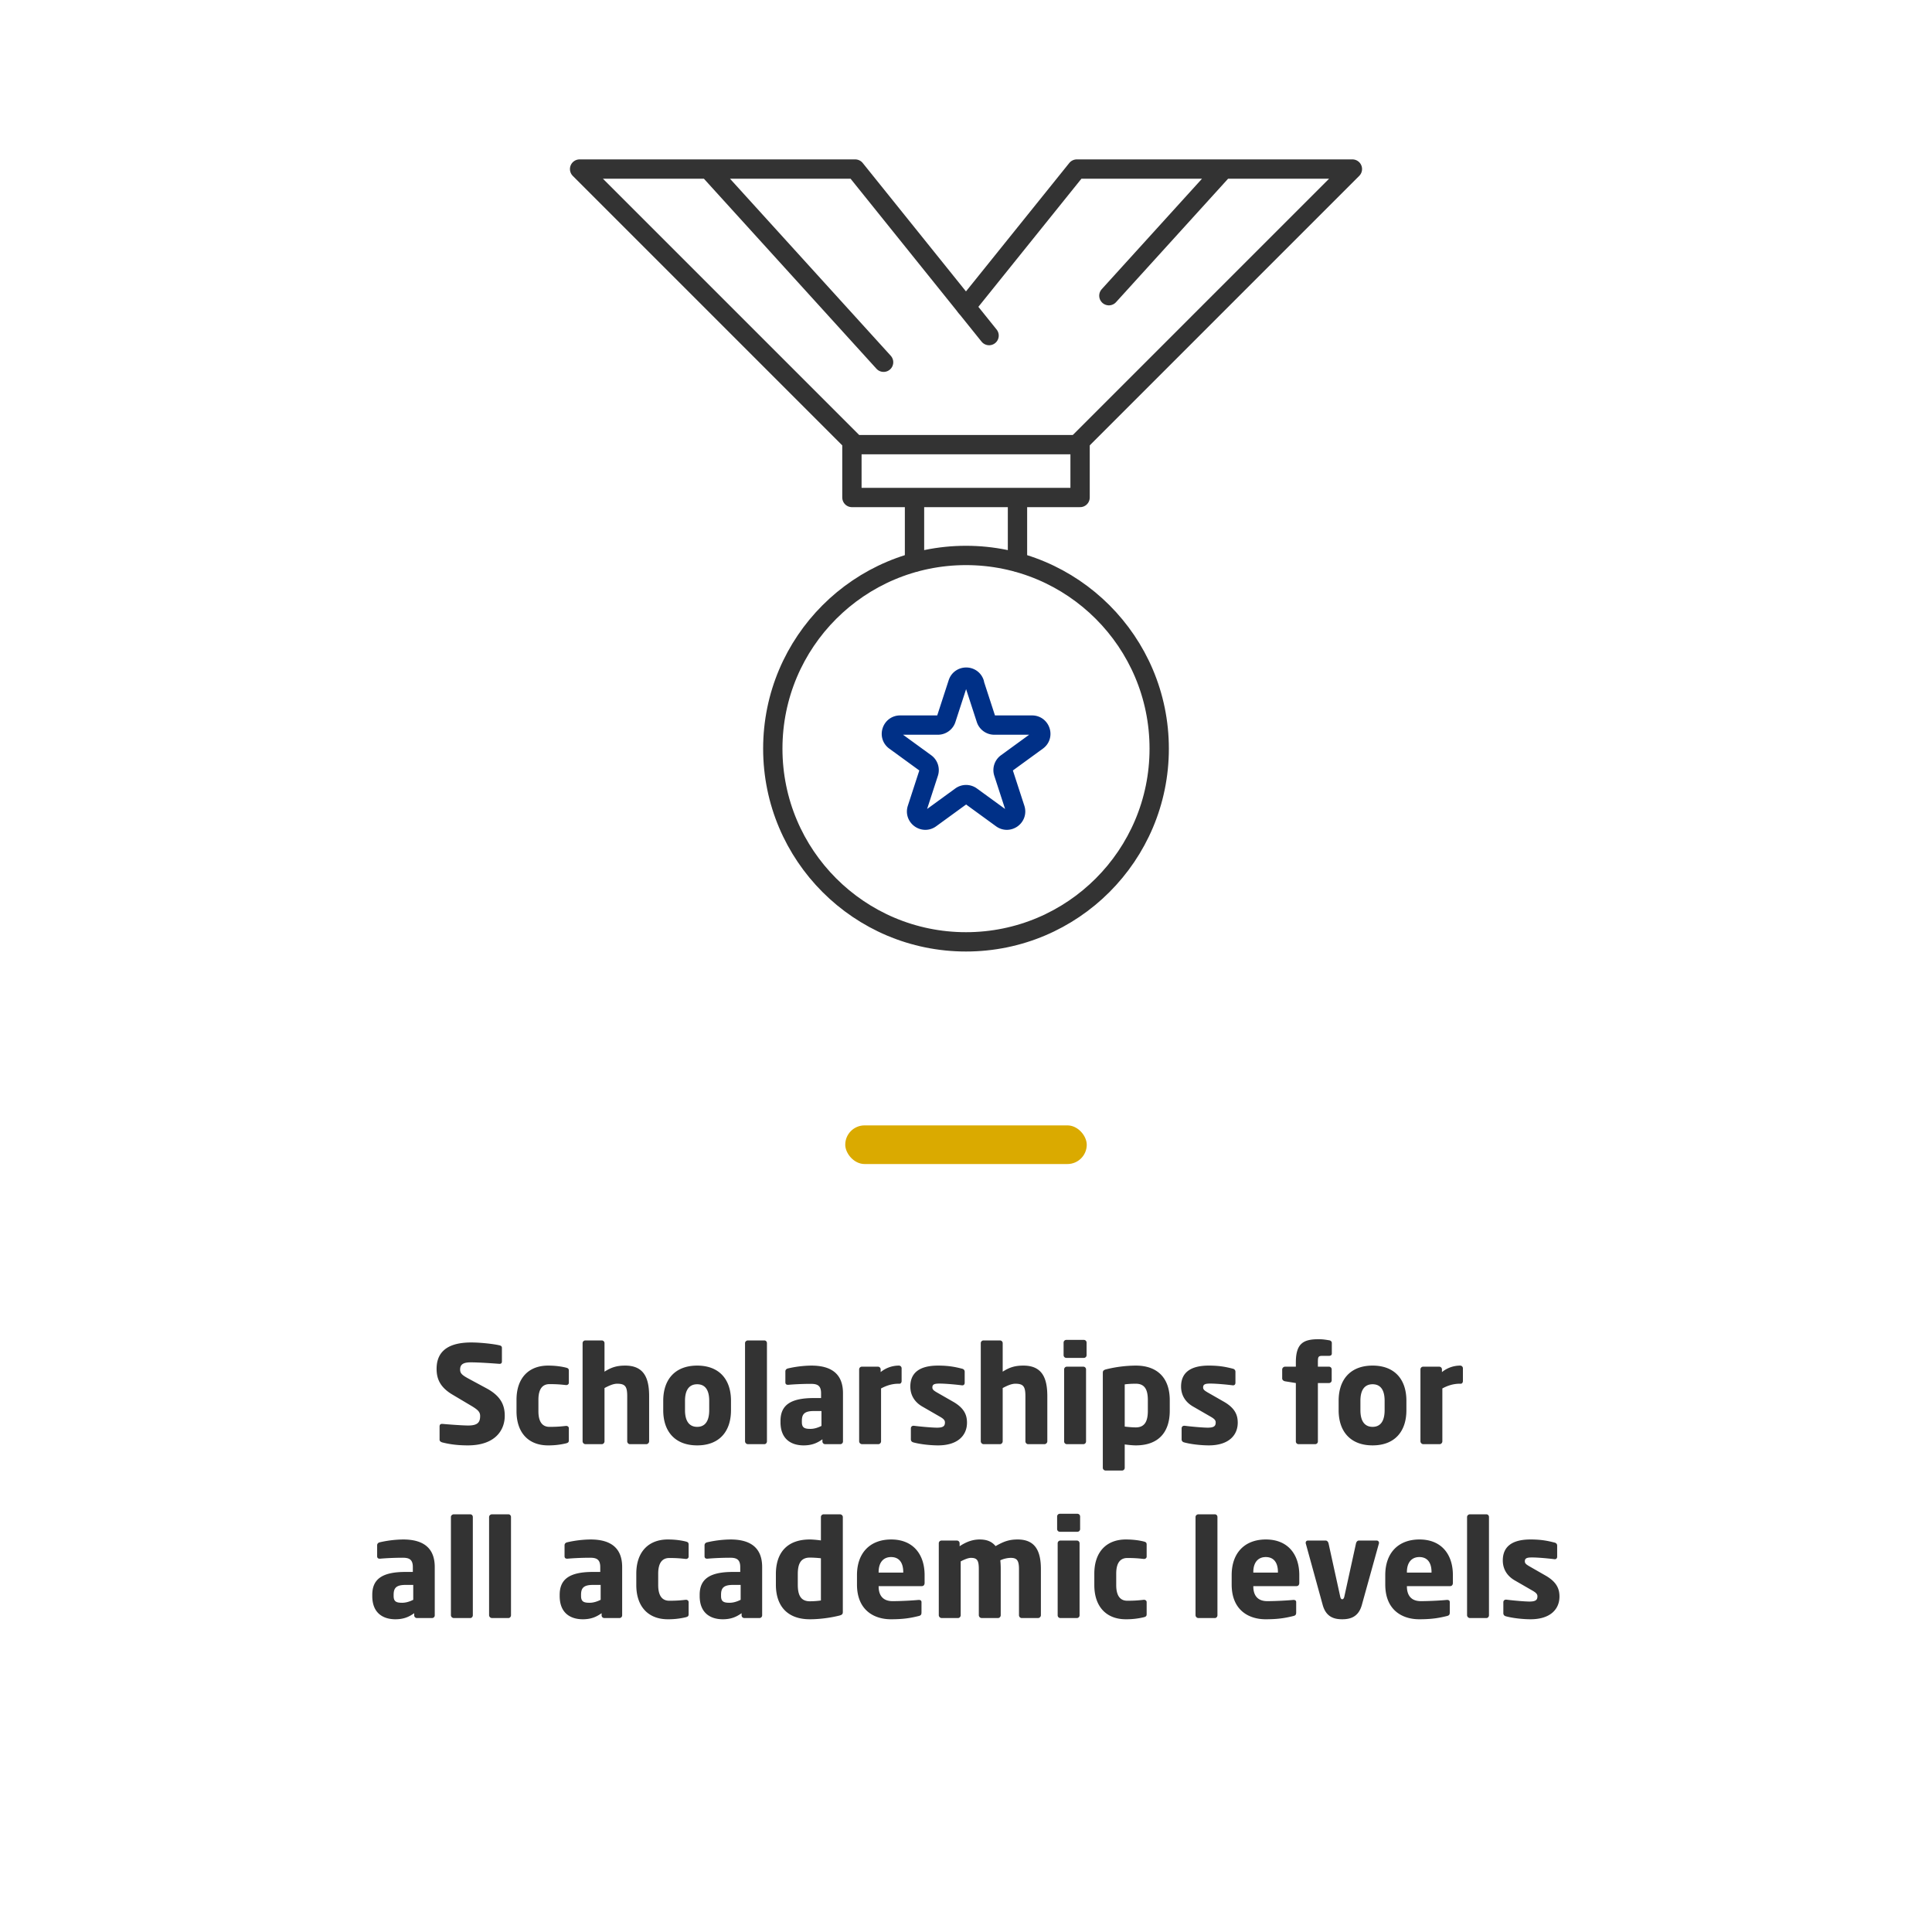 <svg xmlns="http://www.w3.org/2000/svg" width="200" height="200" fill="none"><path stroke="#333" stroke-linecap="round" stroke-linejoin="round" stroke-width="2" d="M100 97.5c11.046 0 20-8.954 20-20s-8.954-20-20-20-20 8.954-20 20 8.954 20 20 20Z"/><path stroke="#003087" stroke-linecap="round" stroke-linejoin="round" stroke-width="2" d="m100.86 70.72 1.21 3.72c.12.37.47.62.86.62h3.91c.87 0 1.24 1.12.53 1.63l-3.16 2.3c-.32.23-.45.64-.33 1.01l1.21 3.72c.27.83-.68 1.52-1.39 1.01l-3.16-2.3a.9.9 0 0 0-1.06 0l-3.16 2.3c-.71.51-1.66-.18-1.39-1.01L96.14 80a.902.902 0 0 0-.33-1.01l-3.16-2.3c-.71-.51-.34-1.63.53-1.63h3.91c.39 0 .74-.25.86-.62l1.21-3.72c.27-.83 1.45-.83 1.72 0h-.02Z"/><path stroke="#333" stroke-linecap="round" stroke-linejoin="round" stroke-width="2" d="M105.33 58.19V51.5H94.67v6.69M111.81 46.03H88.19v5.47h23.62v-5.47ZM88.53 46.03 60 17.5h28.53l13.86 17.24M73.31 17.5l18.16 20"/><path stroke="#333" stroke-linecap="round" stroke-linejoin="round" stroke-width="2" d="M111.47 46.03 140 17.5h-28.53L100 31.76M126.69 17.5l-11.9 13.11"/><rect width="25" height="4" x="87.5" y="116.5" fill="#DAAA00" rx="2"/><path fill="#333" d="M52.252 146.56c0 1.484-.98 3.066-3.822 3.066-1.106 0-1.932-.126-2.646-.308-.14-.042-.28-.126-.28-.28v-1.372c0-.196.112-.266.252-.266h.042c.574.056 2.114.168 2.66.168.966 0 1.246-.308 1.246-.98 0-.406-.196-.63-.924-1.064l-1.932-1.148c-1.302-.77-1.652-1.652-1.652-2.674 0-1.54.868-2.73 3.584-2.73 1.022 0 2.436.168 2.968.308.112.028.21.098.21.252v1.414c0 .126-.056.238-.238.238h-.028c-.392-.028-2.016-.154-2.968-.154-.798 0-1.092.238-1.092.742 0 .392.182.574.938.98l1.792.966c1.456.784 1.89 1.708 1.89 2.842Zm6.635 2.534c0 .21-.084.266-.294.322a7.72 7.72 0 0 1-1.862.21c-1.974 0-3.262-1.26-3.262-3.542v-1.176c0-2.282 1.288-3.542 3.262-3.542.84 0 1.47.112 1.862.21.21.056.294.112.294.322v1.246c0 .14-.126.238-.266.238h-.028c-.518-.056-.91-.098-1.708-.098-.63 0-1.148.378-1.148 1.624v1.176c0 1.246.518 1.624 1.148 1.624.798 0 1.19-.042 1.708-.098h.028c.14 0 .266.098.266.238v1.246Zm8.31.112c0 .154-.14.294-.293.294H65.21c-.154 0-.28-.14-.28-.294v-4.662c0-.98-.182-1.302-1.036-1.302-.406 0-.84.196-1.316.448v5.516c0 .154-.126.294-.28.294h-1.694a.305.305 0 0 1-.294-.294v-10.164a.28.28 0 0 1 .28-.28h1.708a.28.28 0 0 1 .28.28v2.954c.714-.462 1.302-.63 2.142-.63 2.03 0 2.478 1.414 2.478 3.178v4.662Zm8.475-3.22c0 2.226-1.232 3.64-3.5 3.64s-3.514-1.414-3.514-3.64v-.98c0-2.226 1.246-3.64 3.514-3.64s3.5 1.414 3.5 3.64v.98Zm-2.254 0v-.98c0-1.134-.434-1.708-1.246-1.708s-1.26.574-1.26 1.708v.98c0 1.134.448 1.722 1.26 1.722s1.246-.588 1.246-1.722Zm5.976 3.22c0 .154-.112.294-.266.294H77.42a.305.305 0 0 1-.294-.294v-10.164c0-.154.14-.28.294-.28h1.708c.154 0 .266.126.266.28v10.164Zm7.871.014a.28.28 0 0 1-.28.28h-1.568a.28.28 0 0 1-.28-.28v-.224c-.546.392-1.106.63-1.946.63-1.218 0-2.394-.588-2.394-2.408v-.126c0-1.638 1.05-2.366 3.444-2.366h.756v-.504c0-.798-.392-.966-1.05-.966-.896 0-1.89.056-2.324.098h-.07c-.14 0-.252-.07-.252-.252v-1.134c0-.154.098-.266.266-.308a11.274 11.274 0 0 1 2.422-.294c2.016 0 3.276.812 3.276 2.856v4.998Zm-2.226-1.61v-1.54h-.798c-.98 0-1.232.336-1.232 1.022v.126c0 .588.294.7.882.7.42 0 .812-.14 1.148-.308Zm8.296-4.634c0 .126-.084.266-.21.266h-.112c-.686 0-1.288.21-1.806.49v5.474c0 .154-.126.294-.28.294h-1.694a.305.305 0 0 1-.294-.294v-7.448a.28.28 0 0 1 .28-.28h1.666a.28.28 0 0 1 .28.28v.28a2.999 2.999 0 0 1 1.89-.672.28.28 0 0 1 .28.28v1.33Zm6.768 4.298c0 1.316-.952 2.352-2.996 2.352-.77 0-1.834-.112-2.548-.308-.168-.042-.266-.154-.266-.322v-1.134c0-.14.098-.266.266-.266h.056c.756.098 1.932.196 2.38.196.672 0 .826-.182.826-.546 0-.21-.126-.364-.518-.588l-1.82-1.05c-.784-.448-1.246-1.162-1.246-2.072 0-1.414.938-2.17 2.87-2.17 1.106 0 1.778.14 2.492.322.168.042.266.154.266.322v1.134c0 .168-.098.266-.238.266h-.042c-.406-.056-1.61-.182-2.324-.182-.546 0-.742.084-.742.406 0 .21.154.322.434.49l1.736.994c1.162.672 1.414 1.4 1.414 2.156Zm8.315 1.932c0 .154-.14.294-.294.294h-1.694c-.154 0-.28-.14-.28-.294v-4.662c0-.98-.182-1.302-1.036-1.302-.406 0-.84.196-1.316.448v5.516c0 .154-.126.294-.28.294h-1.694a.305.305 0 0 1-.294-.294v-10.164a.28.28 0 0 1 .28-.28h1.708a.28.28 0 0 1 .28.28v2.954c.714-.462 1.302-.63 2.142-.63 2.03 0 2.478 1.414 2.478 3.178v4.662Zm4.065-8.918a.28.28 0 0 1-.28.28h-1.82a.28.28 0 0 1-.28-.28v-1.302a.28.28 0 0 1 .28-.28h1.82a.28.28 0 0 1 .28.28v1.302Zm-.056 8.932a.28.28 0 0 1-.28.28h-1.708a.28.28 0 0 1-.28-.28v-7.462a.28.28 0 0 1 .28-.28h1.708a.28.28 0 0 1 .28.28v7.462Zm8.666-3.178c0 2.198-1.148 3.584-3.514 3.584-.28 0-.742-.042-1.148-.098v2.422a.28.28 0 0 1-.28.28h-1.694c-.154 0-.294-.126-.294-.28v-9.814c0-.224.056-.322.434-.406a13.156 13.156 0 0 1 2.982-.364c2.268 0 3.514 1.316 3.514 3.584v1.092Zm-2.268 0v-1.092c0-.994-.252-1.708-1.246-1.708-.462 0-.882.028-1.148.07v4.368c.336.042.812.084 1.148.084.994 0 1.246-.742 1.246-1.722Zm9.306 1.232c0 1.316-.952 2.352-2.996 2.352-.77 0-1.834-.112-2.548-.308-.168-.042-.266-.154-.266-.322v-1.134c0-.14.098-.266.266-.266h.056c.756.098 1.932.196 2.38.196.672 0 .826-.182.826-.546 0-.21-.126-.364-.518-.588l-1.82-1.05c-.784-.448-1.246-1.162-1.246-2.072 0-1.414.938-2.17 2.87-2.17 1.106 0 1.778.14 2.492.322.168.042.266.154.266.322v1.134c0 .168-.098.266-.238.266h-.042c-.406-.056-1.61-.182-2.324-.182-.546 0-.742.084-.742.406 0 .21.154.322.434.49l1.736.994c1.162.672 1.414 1.4 1.414 2.156Zm9.739-7.154c0 .154-.112.238-.294.238h-.686c-.42 0-.462.098-.462.658v.462h1.148a.28.28 0 0 1 .28.28v1.134a.28.28 0 0 1-.28.28h-1.148v6.048a.28.28 0 0 1-.28.28h-1.722a.28.28 0 0 1-.28-.28v-6.048l-1.12-.182c-.154-.028-.294-.14-.294-.294v-.924c0-.154.14-.294.294-.294h1.12v-.448c0-1.988.812-2.394 2.352-2.394.406 0 .686.042 1.106.112.168.028.266.14.266.28v1.092Zm7.72 5.866c0 2.226-1.232 3.64-3.5 3.64s-3.514-1.414-3.514-3.64v-.98c0-2.226 1.246-3.64 3.514-3.64s3.5 1.414 3.5 3.64v.98Zm-2.254 0v-.98c0-1.134-.434-1.708-1.246-1.708s-1.26.574-1.26 1.708v.98c0 1.134.448 1.722 1.26 1.722s1.246-.588 1.246-1.722Zm8.104-3.01c0 .126-.084.266-.21.266h-.112c-.686 0-1.288.21-1.806.49v5.474c0 .154-.126.294-.28.294h-1.694a.305.305 0 0 1-.294-.294v-7.448a.28.28 0 0 1 .28-.28h1.666a.28.28 0 0 1 .28.28v.28a2.999 2.999 0 0 1 1.89-.672.28.28 0 0 1 .28.28v1.33ZM45.006 167.22a.28.28 0 0 1-.28.28h-1.569a.28.28 0 0 1-.28-.28v-.224c-.546.392-1.105.63-1.946.63-1.217 0-2.393-.588-2.393-2.408v-.126c0-1.638 1.05-2.366 3.444-2.366h.755v-.504c0-.798-.392-.966-1.05-.966-.895 0-1.89.056-2.323.098h-.07c-.14 0-.252-.07-.252-.252v-1.134c0-.154.097-.266.265-.308a11.274 11.274 0 0 1 2.422-.294c2.017 0 3.276.812 3.276 2.856v4.998Zm-2.227-1.61v-1.54h-.798c-.98 0-1.232.336-1.232 1.022v.126c0 .588.294.7.883.7.42 0 .812-.14 1.148-.308Zm6.168 1.596c0 .154-.112.294-.266.294h-1.708a.305.305 0 0 1-.294-.294v-10.164c0-.154.14-.28.294-.28h1.708c.154 0 .266.126.266.28v10.164Zm3.951 0c0 .154-.112.294-.266.294h-1.708a.305.305 0 0 1-.294-.294v-10.164c0-.154.14-.28.294-.28h1.708c.154 0 .266.126.266.28v10.164Zm11.508.014a.28.28 0 0 1-.28.28h-1.568a.28.28 0 0 1-.28-.28v-.224c-.546.392-1.106.63-1.946.63-1.218 0-2.394-.588-2.394-2.408v-.126c0-1.638 1.05-2.366 3.444-2.366h.756v-.504c0-.798-.392-.966-1.05-.966-.896 0-1.89.056-2.324.098h-.07c-.14 0-.252-.07-.252-.252v-1.134c0-.154.098-.266.266-.308a11.274 11.274 0 0 1 2.422-.294c2.016 0 3.276.812 3.276 2.856v4.998Zm-2.226-1.61v-1.54h-.798c-.98 0-1.232.336-1.232 1.022v.126c0 .588.294.7.882.7.42 0 .812-.14 1.148-.308Zm9.107 1.484c0 .21-.084.266-.294.322a7.72 7.72 0 0 1-1.862.21c-1.974 0-3.262-1.26-3.262-3.542v-1.176c0-2.282 1.288-3.542 3.262-3.542.84 0 1.47.112 1.862.21.21.056.294.112.294.322v1.246c0 .14-.126.238-.266.238h-.028c-.518-.056-.91-.098-1.708-.098-.63 0-1.148.378-1.148 1.624v1.176c0 1.246.518 1.624 1.148 1.624.798 0 1.19-.042 1.708-.098h.028c.14 0 .266.098.266.238v1.246Zm7.611.126a.28.28 0 0 1-.28.28H77.05a.28.28 0 0 1-.28-.28v-.224c-.546.392-1.106.63-1.946.63-1.218 0-2.394-.588-2.394-2.408v-.126c0-1.638 1.05-2.366 3.444-2.366h.756v-.504c0-.798-.392-.966-1.05-.966-.896 0-1.89.056-2.324.098h-.07c-.14 0-.252-.07-.252-.252v-1.134c0-.154.098-.266.266-.308a11.274 11.274 0 0 1 2.422-.294c2.016 0 3.276.812 3.276 2.856v4.998Zm-2.226-1.61v-1.54h-.798c-.98 0-1.232.336-1.232 1.022v.126c0 .588.294.7.882.7.42 0 .812-.14 1.148-.308Zm10.577 1.246c0 .224-.056.322-.434.406-.798.196-1.904.364-2.982.364-2.268 0-3.514-1.316-3.514-3.584v-1.092c0-2.198 1.148-3.584 3.514-3.584.28 0 .742.042 1.148.098v-2.422a.28.28 0 0 1 .28-.28h1.694c.154 0 .294.126.294.28v9.814Zm-2.268-1.176v-4.368c-.336-.042-.812-.07-1.148-.07-.994 0-1.246.728-1.246 1.708v1.092c0 .994.252 1.722 1.246 1.722.462 0 .882-.042 1.148-.084Zm10.734-1.82c0 .21-.112.336-.294.336h-4.466v.028c0 .798.336 1.526 1.442 1.526.882 0 2.128-.07 2.688-.126h.042c.154 0 .266.07.266.224v1.064c0 .224-.056.322-.294.378-.896.224-1.652.336-2.87.336-1.694 0-3.514-.896-3.514-3.598v-.98c0-2.254 1.316-3.682 3.542-3.682 2.296 0 3.458 1.568 3.458 3.682v.812Zm-2.212-1.064v-.056c0-1.036-.476-1.554-1.26-1.554-.77 0-1.288.532-1.288 1.554v.056h2.548Zm14.25 4.41c0 .154-.14.294-.294.294h-1.694c-.154 0-.28-.14-.28-.294v-4.774c0-.896-.21-1.162-.854-1.162-.238 0-.658.056-1.078.252.028.28.042.602.042.91v4.774c0 .154-.126.294-.28.294h-1.694a.305.305 0 0 1-.294-.294v-4.774c0-.896-.168-1.162-.812-1.162-.266 0-.63.14-1.064.364v5.572c0 .154-.126.294-.28.294h-1.694a.305.305 0 0 1-.294-.294v-7.448a.28.28 0 0 1 .28-.28h1.596a.28.28 0 0 1 .28.28v.308c.588-.392 1.26-.7 2.072-.7.742 0 1.26.21 1.652.686.812-.462 1.372-.686 2.282-.686 1.848 0 2.408 1.232 2.408 3.066v4.774Zm4.06-8.918a.28.28 0 0 1-.28.28h-1.82a.28.28 0 0 1-.28-.28v-1.302a.28.28 0 0 1 .28-.28h1.82a.28.28 0 0 1 .28.28v1.302Zm-.056 8.932a.28.28 0 0 1-.28.28h-1.708a.28.28 0 0 1-.28-.28v-7.462a.28.28 0 0 1 .28-.28h1.708a.28.28 0 0 1 .28.28v7.462Zm6.944-.126c0 .21-.084.266-.294.322a7.72 7.72 0 0 1-1.862.21c-1.974 0-3.262-1.26-3.262-3.542v-1.176c0-2.282 1.288-3.542 3.262-3.542.84 0 1.47.112 1.862.21.21.056.294.112.294.322v1.246c0 .14-.126.238-.266.238h-.028c-.518-.056-.91-.098-1.708-.098-.63 0-1.148.378-1.148 1.624v1.176c0 1.246.518 1.624 1.148 1.624.798 0 1.19-.042 1.708-.098h.028c.14 0 .266.098.266.238v1.246Zm7.328.112c0 .154-.112.294-.266.294h-1.708a.305.305 0 0 1-.294-.294v-10.164c0-.154.14-.28.294-.28h1.708c.154 0 .266.126.266.28v10.164Zm8.473-3.346c0 .21-.112.336-.294.336h-4.466v.028c0 .798.336 1.526 1.442 1.526.882 0 2.128-.07 2.688-.126h.042c.154 0 .266.07.266.224v1.064c0 .224-.056.322-.294.378-.896.224-1.652.336-2.87.336-1.694 0-3.514-.896-3.514-3.598v-.98c0-2.254 1.316-3.682 3.542-3.682 2.296 0 3.458 1.568 3.458 3.682v.812Zm-2.212-1.064v-.056c0-1.036-.476-1.554-1.26-1.554-.77 0-1.288.532-1.288 1.554v.056h2.548Zm10.462-3.08c0 .028 0 .056-.014.084l-1.764 6.356c-.35 1.246-1.204 1.47-2.03 1.47-.826 0-1.666-.224-2.016-1.47l-1.75-6.356c-.014-.028-.014-.056-.014-.084 0-.14.098-.238.224-.238h1.848c.14 0 .252.126.294.294l1.204 5.488c.042.21.112.294.21.294.098 0 .182-.084.224-.294l1.204-5.488c.042-.168.154-.294.294-.294h1.848c.126 0 .238.098.238.238Zm7.65 4.144c0 .21-.112.336-.294.336h-4.466v.028c0 .798.336 1.526 1.442 1.526.882 0 2.128-.07 2.688-.126h.042c.154 0 .266.07.266.224v1.064c0 .224-.056.322-.294.378-.896.224-1.652.336-2.87.336-1.694 0-3.514-.896-3.514-3.598v-.98c0-2.254 1.316-3.682 3.542-3.682 2.296 0 3.458 1.568 3.458 3.682v.812Zm-2.212-1.064v-.056c0-1.036-.476-1.554-1.26-1.554-.77 0-1.288.532-1.288 1.554v.056h2.548Zm5.948 4.41c0 .154-.112.294-.266.294h-1.708a.305.305 0 0 1-.294-.294v-10.164c0-.154.14-.28.294-.28h1.708c.154 0 .266.126.266.28v10.164Zm7.297-1.932c0 1.316-.952 2.352-2.996 2.352-.77 0-1.834-.112-2.548-.308-.168-.042-.266-.154-.266-.322v-1.134c0-.14.098-.266.266-.266h.056c.756.098 1.932.196 2.38.196.672 0 .826-.182.826-.546 0-.21-.126-.364-.518-.588l-1.82-1.05c-.784-.448-1.246-1.162-1.246-2.072 0-1.414.938-2.17 2.87-2.17 1.106 0 1.778.14 2.492.322.168.042.266.154.266.322v1.134c0 .168-.098.266-.238.266h-.042c-.406-.056-1.61-.182-2.324-.182-.546 0-.742.084-.742.406 0 .21.154.322.434.49l1.736.994c1.162.672 1.414 1.4 1.414 2.156Z"/></svg>